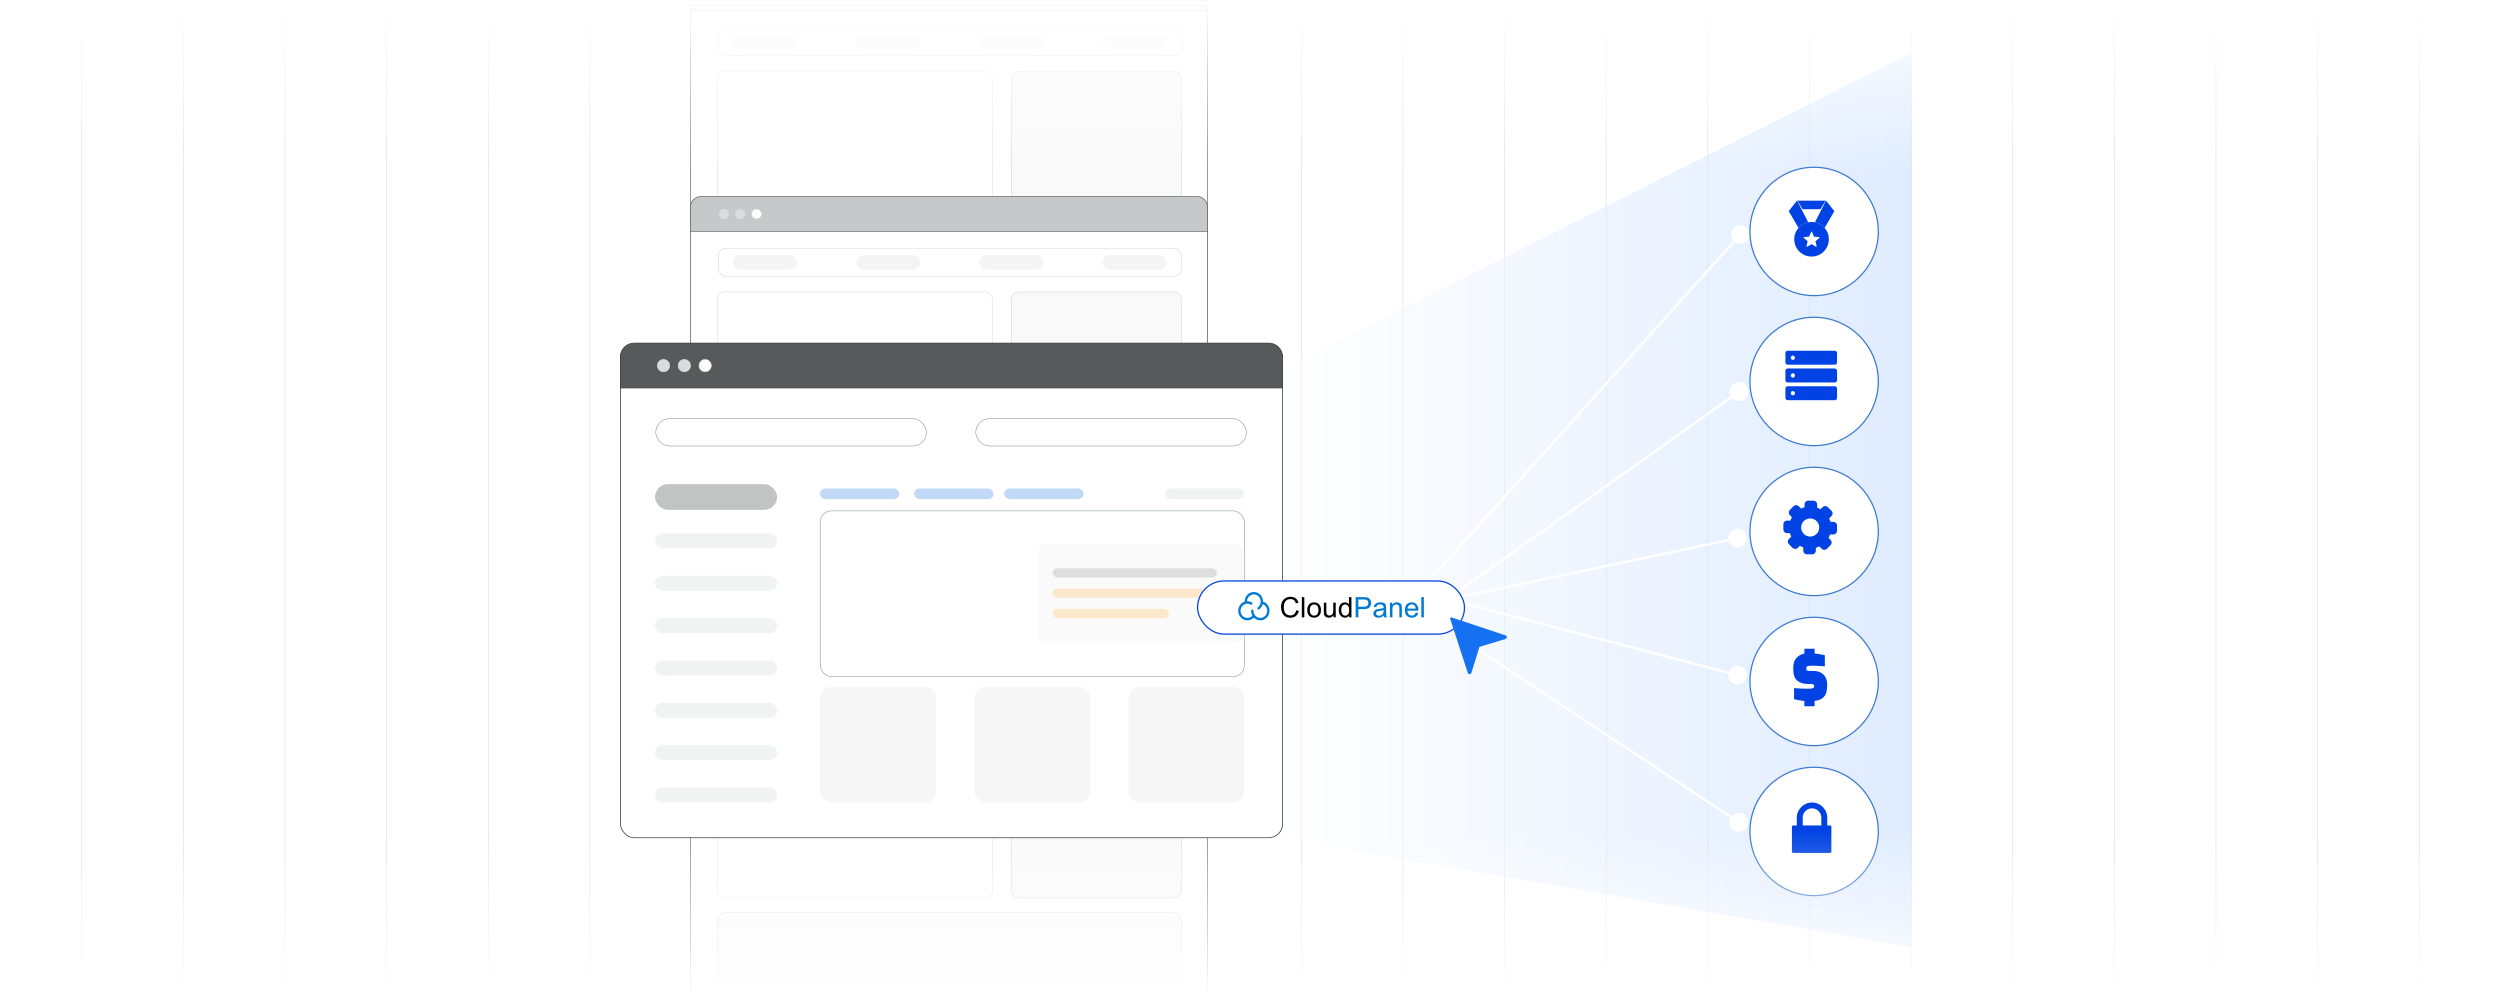 <?xml version="1.0" encoding="UTF-8"?><svg id="Layer_1" xmlns="http://www.w3.org/2000/svg" xmlns:xlink="http://www.w3.org/1999/xlink" viewBox="0 0 1000 400"><defs><clipPath id="clippath"><rect x="0" y=".042" width="1000" height="400" fill="none" stroke-width="0"/></clipPath><linearGradient id="linear-gradient" x1="511.013" y1="200" x2="764.66" y2="200" gradientUnits="userSpaceOnUse"><stop offset="0" stop-color="#fff"/><stop offset="1" stop-color="#bed8ff"/></linearGradient><filter id="drop-shadow-1" filterUnits="userSpaceOnUse"><feOffset dx="2" dy="2"/><feGaussianBlur result="blur" stdDeviation="3"/><feFlood flood-color="#333" flood-opacity=".06"/><feComposite in2="blur" operator="in"/><feComposite in="SourceGraphic"/></filter><filter id="drop-shadow-2" filterUnits="userSpaceOnUse"><feOffset dx="2.055" dy="2.055"/><feGaussianBlur result="blur-2" stdDeviation="3.082"/><feFlood flood-color="#333" flood-opacity=".06"/><feComposite in2="blur-2" operator="in"/><feComposite in="SourceGraphic"/></filter><filter id="drop-shadow-3" filterUnits="userSpaceOnUse"><feOffset dx="2.055" dy="2.055"/><feGaussianBlur result="blur-3" stdDeviation="3.082"/><feFlood flood-color="#333" flood-opacity=".04"/><feComposite in2="blur-3" operator="in"/><feComposite in="SourceGraphic"/></filter><filter id="drop-shadow-4" filterUnits="userSpaceOnUse"><feOffset dx="1.582" dy="1.582"/><feGaussianBlur result="blur-4" stdDeviation="2.373"/><feFlood flood-color="#333" flood-opacity=".07"/><feComposite in2="blur-4" operator="in"/><feComposite in="SourceGraphic"/></filter><filter id="drop-shadow-5" filterUnits="userSpaceOnUse"><feOffset dx="1.582" dy="1.582"/><feGaussianBlur result="blur-5" stdDeviation="2.373"/><feFlood flood-color="#333" flood-opacity=".07"/><feComposite in2="blur-5" operator="in"/><feComposite in="SourceGraphic"/></filter><filter id="drop-shadow-6" filterUnits="userSpaceOnUse"><feOffset dx="1.582" dy="1.582"/><feGaussianBlur result="blur-6" stdDeviation="2.373"/><feFlood flood-color="#333" flood-opacity=".07"/><feComposite in2="blur-6" operator="in"/><feComposite in="SourceGraphic"/></filter><filter id="drop-shadow-7" filterUnits="userSpaceOnUse"><feOffset dx="1.582" dy="1.582"/><feGaussianBlur result="blur-7" stdDeviation="2.373"/><feFlood flood-color="#333" flood-opacity=".07"/><feComposite in2="blur-7" operator="in"/><feComposite in="SourceGraphic"/></filter><filter id="drop-shadow-8" filterUnits="userSpaceOnUse"><feOffset dx="1.582" dy="1.582"/><feGaussianBlur result="blur-8" stdDeviation="2.373"/><feFlood flood-color="#333" flood-opacity=".07"/><feComposite in2="blur-8" operator="in"/><feComposite in="SourceGraphic"/></filter><linearGradient id="linear-gradient-2" x1="500" y1="67.629" x2="500" y2="-.042" gradientUnits="userSpaceOnUse"><stop offset="0" stop-color="#fff" stop-opacity="0"/><stop offset="1" stop-color="#fff"/></linearGradient><linearGradient id="linear-gradient-3" x1="500" y1="400" x2="500" y2="332.329" gradientUnits="userSpaceOnUse"><stop offset="0" stop-color="#fff"/><stop offset="1" stop-color="#fff" stop-opacity="0"/></linearGradient></defs><rect width="1000" height="400" fill="#fff" stroke-width="0"/><g clip-path="url(#clippath)"><rect x=".192" y="-.042" width="1000" height="400" fill="#fff" stroke-width="0"/><line x1="32.691" y1="-117.4" x2="32.691" y2="517.316" fill="none" stroke="#dbdcdd" stroke-miterlimit="10" stroke-width=".25"/><line x1="73.344" y1="-117.4" x2="73.344" y2="517.316" fill="none" stroke="#dbdcdd" stroke-miterlimit="10" stroke-width=".25"/><line x1="113.996" y1="-117.4" x2="113.996" y2="517.316" fill="none" stroke="#dbdcdd" stroke-miterlimit="10" stroke-width=".25"/><line x1="154.648" y1="-117.4" x2="154.648" y2="517.316" fill="none" stroke="#dbdcdd" stroke-miterlimit="10" stroke-width=".25"/><line x1="195.3" y1="-117.4" x2="195.3" y2="517.316" fill="none" stroke="#dbdcdd" stroke-miterlimit="10" stroke-width=".25"/><line x1="235.952" y1="-117.4" x2="235.952" y2="517.316" fill="none" stroke="#dbdcdd" stroke-miterlimit="10" stroke-width=".25"/><line x1="276.604" y1="-117.4" x2="276.604" y2="517.316" fill="none" stroke="#dbdcdd" stroke-miterlimit="10" stroke-width=".25"/><line x1="317.257" y1="-117.4" x2="317.257" y2="517.316" fill="none" stroke="#dbdcdd" stroke-miterlimit="10" stroke-width=".25"/><line x1="357.909" y1="-117.4" x2="357.909" y2="517.316" fill="none" stroke="#dbdcdd" stroke-miterlimit="10" stroke-width=".25"/><line x1="398.561" y1="-117.4" x2="398.561" y2="517.316" fill="none" stroke="#dbdcdd" stroke-miterlimit="10" stroke-width=".25"/><line x1="439.213" y1="-117.4" x2="439.213" y2="517.316" fill="none" stroke="#dbdcdd" stroke-miterlimit="10" stroke-width=".25"/><line x1="479.865" y1="-117.4" x2="479.865" y2="517.316" fill="none" stroke="#dbdcdd" stroke-miterlimit="10" stroke-width=".25"/><line x1="520.518" y1="-117.4" x2="520.518" y2="517.316" fill="none" stroke="#dbdcdd" stroke-miterlimit="10" stroke-width=".25"/><line x1="561.17" y1="-117.4" x2="561.17" y2="517.316" fill="none" stroke="#dbdcdd" stroke-miterlimit="10" stroke-width=".25"/><line x1="601.822" y1="-117.4" x2="601.822" y2="517.316" fill="none" stroke="#dbdcdd" stroke-miterlimit="10" stroke-width=".25"/><line x1="642.474" y1="-117.4" x2="642.474" y2="517.316" fill="none" stroke="#dbdcdd" stroke-miterlimit="10" stroke-width=".25"/><line x1="683.126" y1="-117.4" x2="683.126" y2="517.316" fill="none" stroke="#dbdcdd" stroke-miterlimit="10" stroke-width=".25"/><line x1="723.778" y1="-117.4" x2="723.778" y2="517.316" fill="none" stroke="#dbdcdd" stroke-miterlimit="10" stroke-width=".25"/><line x1="764.431" y1="-117.4" x2="764.431" y2="517.316" fill="none" stroke="#dbdcdd" stroke-miterlimit="10" stroke-width=".25"/><line x1="805.083" y1="-117.4" x2="805.083" y2="517.316" fill="none" stroke="#dbdcdd" stroke-miterlimit="10" stroke-width=".25"/><line x1="845.735" y1="-117.4" x2="845.735" y2="517.316" fill="none" stroke="#dbdcdd" stroke-miterlimit="10" stroke-width=".25"/><line x1="886.387" y1="-117.4" x2="886.387" y2="517.316" fill="none" stroke="#dbdcdd" stroke-miterlimit="10" stroke-width=".25"/><line x1="927.039" y1="-117.4" x2="927.039" y2="517.316" fill="none" stroke="#dbdcdd" stroke-miterlimit="10" stroke-width=".25"/><line x1="967.692" y1="-117.4" x2="967.692" y2="517.316" fill="none" stroke="#dbdcdd" stroke-miterlimit="10" stroke-width=".25"/><polyline points="511.013 148.511 764.66 21.113 764.66 378.887 511.013 335.039" fill="url(#linear-gradient)" opacity=".49" stroke-width="0"/><rect x="276.167" y="-9.498" width="206.847" height="154.254" rx="4.286" ry="4.286" fill="#fff" stroke="#58595b" stroke-miterlimit="10" stroke-width=".25"/><path d="M483.015-5.47V4.237h-206.847V-5.47c0-2.367,1.919-4.286,4.286-4.286h198.275c2.367,0,4.286,1.919,4.286,4.286Z" fill="#c6c8c9" stroke="#58595b" stroke-miterlimit="10" stroke-width=".25"/><rect x="287.447" y="10.998" width="185.065" height="11.251" rx="2.954" ry="2.954" fill="#fff" stroke="#b1b3b5" stroke-miterlimit="10" stroke-width=".129"/><rect x="293.263" y="13.67" width="25.61" height="5.908" rx="2.954" ry="2.954" fill="#f4f4f4" stroke-width="0"/><rect x="342.502" y="13.67" width="25.61" height="5.908" rx="2.954" ry="2.954" fill="#f4f4f4" stroke-width="0"/><rect x="391.741" y="13.67" width="25.61" height="5.908" rx="2.954" ry="2.954" fill="#f4f4f4" stroke-width="0"/><rect x="440.98" y="13.67" width="25.61" height="5.908" rx="2.954" ry="2.954" fill="#f4f4f4" stroke-width="0"/><rect x="286.867" y="28.445" width="110.173" height="65.751" rx="2.954" ry="2.954" fill="#fff" stroke="#c6c8c9" stroke-miterlimit="10" stroke-width=".129"/><rect x="404.546" y="28.445" width="67.967" height="65.751" rx="2.954" ry="2.954" fill="#f9f9f9" stroke="#b1b3b5" stroke-miterlimit="10" stroke-width=".129"/><rect x="286.867" y="100.137" width="185.645" height="36.44" rx="2.954" ry="2.954" fill="#f9f9f9" stroke="#b1b3b5" stroke-miterlimit="10" stroke-width=".129"/><rect x="276.167" y="78.835" width="206.847" height="154.254" rx="4.286" ry="4.286" fill="#fff" stroke="#58595b" stroke-miterlimit="10" stroke-width=".25"/><path d="M483.015,82.864v9.706h-206.847v-9.706c0-2.367,1.919-4.286,4.286-4.286h198.275c2.367,0,4.286,1.919,4.286,4.286Z" fill="#c6c8c9" stroke="#58595b" stroke-miterlimit="10" stroke-width=".25"/><circle cx="289.632" cy="85.604" r="1.916" fill="#dbdcdd" stroke="#dbdcdd" stroke-miterlimit="10" stroke-width=".199"/><circle cx="296.134" cy="85.604" r="1.916" fill="#dbdcdd" stroke="#dbdcdd" stroke-miterlimit="10" stroke-width=".199"/><circle cx="302.635" cy="85.604" r="1.916" fill="#fff" stroke="#dbdcdd" stroke-miterlimit="10" stroke-width=".199"/><rect x="287.447" y="99.331" width="185.065" height="11.251" rx="2.954" ry="2.954" fill="#fff" stroke="#b1b3b5" stroke-miterlimit="10" stroke-width=".129"/><rect x="293.263" y="102.003" width="25.61" height="5.908" rx="2.954" ry="2.954" fill="#f4f4f4" stroke-width="0"/><rect x="342.502" y="102.003" width="25.61" height="5.908" rx="2.954" ry="2.954" fill="#f4f4f4" stroke-width="0"/><rect x="391.741" y="102.003" width="25.61" height="5.908" rx="2.954" ry="2.954" fill="#f4f4f4" stroke-width="0"/><rect x="440.98" y="102.003" width="25.61" height="5.908" rx="2.954" ry="2.954" fill="#f4f4f4" stroke-width="0"/><rect x="286.867" y="116.778" width="110.173" height="65.751" rx="2.954" ry="2.954" fill="#fff" stroke="#c6c8c9" stroke-miterlimit="10" stroke-width=".129"/><rect x="404.546" y="116.778" width="67.967" height="65.751" rx="2.954" ry="2.954" fill="#f9f9f9" stroke="#b1b3b5" stroke-miterlimit="10" stroke-width=".129"/><rect x="286.867" y="188.47" width="185.645" height="36.44" rx="2.954" ry="2.954" fill="#f9f9f9" stroke="#b1b3b5" stroke-miterlimit="10" stroke-width=".129"/><rect x="276.167" y="255.502" width="206.847" height="154.254" rx="4.286" ry="4.286" fill="#fff" stroke="#58595b" stroke-miterlimit="10" stroke-width=".25"/><path d="M483.015,259.53v9.706h-206.847v-9.706c0-2.367,1.919-4.286,4.286-4.286h198.275c2.367,0,4.286,1.919,4.286,4.286Z" fill="#c6c8c9" stroke="#58595b" stroke-miterlimit="10" stroke-width=".25"/><circle cx="289.632" cy="262.271" r="1.916" fill="#dbdcdd" stroke="#dbdcdd" stroke-miterlimit="10" stroke-width=".199"/><circle cx="296.134" cy="262.271" r="1.916" fill="#dbdcdd" stroke="#dbdcdd" stroke-miterlimit="10" stroke-width=".199"/><circle cx="302.635" cy="262.271" r="1.916" fill="#fff" stroke="#dbdcdd" stroke-miterlimit="10" stroke-width=".199"/><rect x="287.447" y="275.998" width="185.065" height="11.251" rx="2.954" ry="2.954" fill="#fff" stroke="#b1b3b5" stroke-miterlimit="10" stroke-width=".129"/><rect x="293.263" y="278.67" width="25.61" height="5.908" rx="2.954" ry="2.954" fill="#f4f4f4" stroke-width="0"/><rect x="342.502" y="278.67" width="25.61" height="5.908" rx="2.954" ry="2.954" fill="#f4f4f4" stroke-width="0"/><rect x="391.741" y="278.67" width="25.61" height="5.908" rx="2.954" ry="2.954" fill="#f4f4f4" stroke-width="0"/><rect x="440.98" y="278.67" width="25.61" height="5.908" rx="2.954" ry="2.954" fill="#f4f4f4" stroke-width="0"/><rect x="286.867" y="293.445" width="110.173" height="65.751" rx="2.954" ry="2.954" fill="#fff" stroke="#c6c8c9" stroke-miterlimit="10" stroke-width=".129"/><rect x="404.546" y="293.445" width="67.967" height="65.751" rx="2.954" ry="2.954" fill="#f9f9f9" stroke="#b1b3b5" stroke-miterlimit="10" stroke-width=".129"/><rect x="286.867" y="365.137" width="185.645" height="36.44" rx="2.954" ry="2.954" fill="#f9f9f9" stroke="#b1b3b5" stroke-miterlimit="10" stroke-width=".129"/><g filter="url(#drop-shadow-1)"><rect x="246.17" y="135.58" width="264.843" height="197.504" rx="5.488" ry="5.488" fill="#fff" stroke="#414042" stroke-miterlimit="10" stroke-width=".32"/><path d="M511.013,140.738v12.428H246.17v-12.428c0-3.031,2.457-5.488,5.488-5.488h253.867c3.031,0,5.488,2.457,5.488,5.488Z" fill="#58595b" stroke="#414042" stroke-miterlimit="10" stroke-width=".32"/><circle cx="263.41" cy="144.246" r="2.453" fill="#dbdcdd" stroke="#dbdcdd" stroke-miterlimit="10" stroke-width=".254"/><circle cx="271.734" cy="144.246" r="2.453" fill="#dbdcdd" stroke="#dbdcdd" stroke-miterlimit="10" stroke-width=".254"/><circle cx="280.058" cy="144.246" r="2.453" fill="#fff" stroke="#dbdcdd" stroke-miterlimit="10" stroke-width=".254"/><rect x="326.088" y="202.342" width="169.655" height="66.327" rx="4.52" ry="4.52" fill="#fff" stroke="#7a9599" stroke-miterlimit="10" stroke-width=".214"/><rect x="449.48" y="272.729" width="46.265" height="46.265" rx="4.52" ry="4.52" fill="#e6e7e7" opacity=".39" stroke-width="0"/><rect x="387.785" y="272.729" width="46.265" height="46.265" rx="4.52" ry="4.52" fill="#e6e7e7" opacity=".39" stroke-width="0"/><rect x="326.09" y="272.729" width="46.265" height="46.265" rx="4.52" ry="4.52" fill="#e6e7e7" opacity=".39" stroke-width="0"/><rect x="260.295" y="165.477" width="108.283" height="10.916" rx="5.458" ry="5.458" fill="#fff" stroke="#7a9599" stroke-miterlimit="10" stroke-width=".214"/><rect x="388.295" y="165.477" width="108.283" height="10.916" rx="5.458" ry="5.458" fill="#fff" stroke="#7a9599" stroke-miterlimit="10" stroke-width=".214"/><rect x="325.99" y="193.373" width="31.711" height="4.285" rx="2.143" ry="2.143" fill="#5496e7" opacity=".36" stroke-width="0"/><rect x="363.701" y="193.373" width="31.711" height="4.285" rx="2.143" ry="2.143" fill="#5496e7" opacity=".36" stroke-width="0"/><rect x="399.697" y="193.373" width="31.711" height="4.285" rx="2.143" ry="2.143" fill="#5496e7" opacity=".36" stroke-width="0"/><rect x="463.977" y="193.373" width="31.711" height="4.285" rx="2.143" ry="2.143" fill="#e6e7e7" opacity=".55" stroke-width="0"/><rect x="413.41" y="215.656" width="82.278" height="39.425" rx="3.02" ry="3.02" fill="#e6e7e7" opacity=".23" stroke-width="0"/><rect x="259.997" y="211.371" width="48.852" height="5.999" rx="3" ry="3" fill="#e6e7e7" opacity=".55" stroke-width="0"/><rect x="259.997" y="228.309" width="48.852" height="5.999" rx="3" ry="3" fill="#e6e7e7" opacity=".55" stroke-width="0"/><rect x="259.997" y="245.246" width="48.852" height="5.999" rx="3" ry="3" fill="#e6e7e7" opacity=".55" stroke-width="0"/><rect x="259.997" y="262.183" width="48.852" height="5.999" rx="3" ry="3" fill="#e6e7e7" opacity=".55" stroke-width="0"/><rect x="259.997" y="279.121" width="48.852" height="5.999" rx="3" ry="3" fill="#e6e7e7" opacity=".55" stroke-width="0"/><rect x="259.997" y="296.058" width="48.852" height="5.999" rx="3" ry="3" fill="#e6e7e7" opacity=".55" stroke-width="0"/><rect x="259.997" y="312.995" width="48.852" height="5.999" rx="3" ry="3" fill="#e6e7e7" opacity=".55" stroke-width="0"/><rect x="259.997" y="191.659" width="48.852" height="10.285" rx="5.142" ry="5.142" fill="#58595b" opacity=".36" stroke-width="0"/><rect x="419.071" y="225.318" width="65.703" height="3.691" rx="1.846" ry="1.846" fill="gray" opacity=".23" stroke-width="0"/><rect x="419.071" y="233.439" width="65.703" height="3.691" rx="1.846" ry="1.846" fill="#ffa52b" opacity=".23" stroke-width="0"/><rect x="419.071" y="241.559" width="46.509" height="3.691" rx="1.846" ry="1.846" fill="#ffa52b" opacity=".23" stroke-width="0"/></g><line x1="573.36" y1="230.341" x2="696.258" y2="93.656" fill="none" stroke="#fff" stroke-miterlimit="10"/><path d="M698.928,96.31c1.388-1.544,1.262-3.921-.282-5.31-1.544-1.388-3.921-1.262-5.31.282-1.388,1.544-1.262,3.921.282,5.31,1.544,1.388,3.921,1.262,5.31-.282Z" fill="#fff" stroke-width="0"/><line x1="573.36" y1="248.13" x2="695.667" y2="329.029" fill="none" stroke="#fff" stroke-miterlimit="10"/><path d="M693.436,332.062c1.732,1.145,4.065.67,5.21-1.062s.67-4.065-1.062-5.21c-1.732-1.145-4.065-.67-5.21,1.062s-.67,4.065,1.062,5.21Z" fill="#fff" stroke-width="0"/><line x1="582.88" y1="236.779" x2="695.735" y2="156.57" fill="none" stroke="#fff" stroke-miterlimit="10"/><path d="M697.76,159.744c1.692-1.203,2.089-3.55.886-5.243-1.203-1.692-3.55-2.089-5.243-.886-1.692,1.203-2.089,3.55-.886,5.243,1.203,1.692,3.55,2.089,5.243.886Z" fill="#fff" stroke-width="0"/><line x1="583.984" y1="240.965" x2="695.191" y2="270.095" fill="none" stroke="#fff" stroke-miterlimit="10"/><path d="M694.057,273.684c2.008.526,4.064-.676,4.59-2.684s-.676-4.064-2.684-4.59c-2.008-.526-4.064.676-4.59,2.684s.676,4.064,2.684,4.59Z" fill="#fff" stroke-width="0"/><line x1="582.88" y1="239.024" x2="695.152" y2="215.241" fill="none" stroke="#fff" stroke-miterlimit="10"/><path d="M695.747,218.958c2.031-.43,3.329-2.426,2.899-4.457-.43-2.031-2.426-3.329-4.457-2.899-2.031.43-3.329,2.426-2.899,4.457.43,2.031,2.426,3.329,4.457,2.899Z" fill="#fff" stroke-width="0"/><g filter="url(#drop-shadow-2)"><rect x="476.971" y="230.341" width="106.768" height="21.249" rx="10.624" ry="10.624" fill="#fff" stroke="#0042e3" stroke-miterlimit="10" stroke-width=".5"/><path d="M504.923,239.835c-.453-.575-1.066-1.003-1.762-1.23v-.045c0-2.105-1.647-3.821-3.677-3.821-2.031,0-3.679,1.712-3.679,3.822v.052c-1.487.487-2.573,1.935-2.573,3.644,0,2.105,1.648,3.822,3.678,3.822.974-.002,1.907-.399,2.584-1.1.676.701,1.608,1.099,2.581,1.1,2.026,0,3.679-1.712,3.679-3.822,0-.88-.298-1.741-.832-2.422ZM502.075,245.113c-1.515,0-2.748-1.281-2.748-2.856.004-.26-.205-.476-.465-.482-.257.004-.465.216-.465.473v.01c0,.714.192,1.383.519,1.955-.509.574-1.24.903-2.006.905-1.515,0-2.75-1.282-2.75-2.856s1.234-2.856,2.75-2.856c.328,0,.647.061.953.174.004,0,.007.004.01.004.106.037.255.11.301.15.082.075.19.117.301.117.137,0,.266-.063.35-.169.167-.202.144-.503-.051-.679-.203-.178-.519-.3-.597-.328-.404-.154-.833-.232-1.266-.231-.059,0-.117,0-.176.004.063-1.521,1.269-2.738,2.75-2.738,1.515,0,2.748,1.281,2.748,2.856.003.914-.426,1.778-1.156,2.328-.207.158-.255.454-.11.67.089.13.235.203.38.203.093,0,.186-.028.269-.089.694-.52,1.192-1.259,1.413-2.097,1.062.409,1.8,1.476,1.8,2.681-.004,1.571-1.237,2.852-2.756,2.852Z" fill="#0178d4" stroke-width="0"/><g isolation="isolate"><path d="M516.437,242.056l1.072.27c-.225.881-.629,1.552-1.212,2.014-.584.463-1.297.695-2.14.695-.873,0-1.583-.177-2.129-.533-.547-.355-.963-.87-1.249-1.544-.286-.673-.428-1.397-.428-2.169-.001-.844.16-1.579.482-2.208.322-.628.78-1.105,1.375-1.431s1.249-.489,1.963-.489c.81,0,1.492.205,2.045.617.552.413.936.993,1.155,1.74l-1.055.248c-.187-.589-.461-1.018-.818-1.287-.357-.268-.807-.402-1.348-.402-.622,0-1.143.149-1.56.448-.419.298-.712.699-.881,1.201-.169.503-.253,1.021-.253,1.555,0,.688.101,1.29.301,1.803.201.514.514.898.937,1.152.423.253.882.38,1.375.38.6,0,1.108-.173,1.524-.52.416-.346.697-.86.844-1.541Z" stroke-width="0"/><path d="M518.681,244.894l-.003-8.098h.994l.003,8.098h-.994Z" stroke-width="0"/><path d="M520.844,241.96c0-1.086.301-1.891.905-2.414.504-.435,1.119-.652,1.844-.652.806-.001,1.466.263,1.978.791.511.528.768,1.259.768,2.191,0,.755-.112,1.349-.339,1.781s-.556.769-.989,1.008-.905.36-1.417.36c-.821,0-1.484-.263-1.991-.789-.506-.527-.76-1.285-.761-2.276ZM521.866,241.96c0,.752.165,1.313.493,1.686.327.374.74.561,1.237.561.493,0,.904-.189,1.231-.564.328-.375.492-.948.492-1.717-.001-.726-.165-1.275-.495-1.649s-.739-.56-1.23-.56c-.497,0-.91.186-1.237.558-.327.372-.491.935-.491,1.686Z" stroke-width="0"/><path d="M531.351,244.889l-.001-.862c-.456.664-1.077.995-1.861.995-.346,0-.669-.067-.969-.198-.3-.133-.524-.3-.668-.5-.146-.201-.248-.446-.307-.738-.041-.195-.061-.504-.061-.927l-.002-3.634h.994l.002,3.253c0,.519.02.869.061,1.049.063.262.195.467.397.616.203.149.454.223.752.223s.578-.076.84-.229.446-.361.554-.625c.109-.263.163-.645.163-1.146l-.002-3.142h.994l.002,5.865h-.889Z" stroke-width="0"/><path d="M537.603,244.888v-.74c-.372.582-.918.873-1.641.873-.467.001-.897-.129-1.289-.386-.393-.257-.697-.618-.912-1.08-.216-.463-.323-.994-.323-1.594-.001-.586.097-1.116.291-1.594.195-.476.488-.842.878-1.096s.827-.381,1.309-.382c.353,0,.668.074.944.223.277.15.501.344.674.583l-.001-2.905.989-.001.003,8.098-.923.001ZM534.459,241.961c0,.752.159,1.313.476,1.685s.691.557,1.122.557c.434,0,.803-.177,1.107-.533.304-.355.455-.897.455-1.626,0-.803-.155-1.392-.465-1.768-.309-.375-.69-.564-1.143-.564-.441.001-.811.182-1.107.542s-.444.93-.444,1.707Z" stroke-width="0"/></g><g isolation="isolate"><path d="M540.215,244.886l-.003-8.098,3.054-.001c.538,0,.949.026,1.232.077.397.066.731.192,1,.378s.485.446.649.782c.164.335.247.703.247,1.104,0,.689-.219,1.271-.657,1.748s-1.23.716-2.374.716l-2.077.001.002,3.292h-1.072ZM541.285,240.638l2.094-.001c.692,0,1.183-.129,1.475-.388.291-.257.436-.621.436-1.088,0-.339-.086-.629-.257-.87-.171-.242-.397-.401-.677-.477-.18-.048-.514-.072-1-.072l-2.071.001.001,2.894Z" fill="#0178d4" stroke-width="0"/><path d="M551.46,244.158c-.368.314-.723.535-1.063.664-.34.13-.706.194-1.096.194-.644.001-1.14-.157-1.486-.471-.346-.315-.519-.717-.519-1.207,0-.287.065-.55.195-.787.131-.237.302-.427.514-.572.212-.143.45-.252.715-.326.195-.051.49-.102.883-.15.803-.096,1.394-.21,1.774-.343.003-.136.006-.222.006-.259-.001-.406-.095-.691-.283-.857-.254-.225-.631-.337-1.132-.337-.468,0-.814.082-1.036.247-.223.165-.388.454-.494.871l-.972-.133c.088-.416.234-.752.436-1.008.202-.256.494-.453.878-.591.383-.138.827-.208,1.331-.208.501,0,.908.059,1.221.177.314.117.543.266.691.444.147.178.25.404.309.677.033.169.05.475.05.917l.001,1.326c0,.924.021,1.509.064,1.753.042.245.126.48.251.704h-1.038c-.103-.206-.169-.447-.199-.724ZM551.377,241.939c-.361.147-.902.272-1.624.375-.409.059-.698.126-.867.2-.169.074-.3.182-.392.323s-.138.299-.138.472c0,.265.1.486.3.663.201.177.495.265.882.264.383,0,.723-.083,1.021-.251s.517-.397.657-.688c.107-.224.16-.555.16-.994v-.364Z" fill="#0178d4" stroke-width="0"/><path d="M553.924,244.881l-.002-5.865h.895l.001.834c.43-.644,1.052-.967,1.866-.967.353,0,.678.064.975.191s.519.293.666.499.25.451.309.735c.037.184.055.506.055.967l.002,3.607-.994.001-.002-3.568c0-.405-.039-.708-.116-.909-.077-.2-.214-.361-.411-.48s-.428-.179-.693-.179c-.423,0-.789.135-1.097.404-.307.269-.461.778-.461,1.53l.002,3.204h-.994Z" fill="#0178d4" stroke-width="0"/><path d="M564.23,242.989l1.027.126c-.162.6-.462,1.067-.9,1.398s-.998.497-1.679.498c-.858,0-1.538-.265-2.041-.793-.503-.527-.755-1.268-.755-2.222-.001-.986.253-1.752.761-2.298s1.167-.818,1.977-.818c.784-.001,1.425.266,1.923.8.497.533.746,1.284.746,2.253,0,.059-.002.147-.005.265l-4.375.002c.037.645.219,1.138.547,1.48.328.343.736.514,1.226.514.365-.001.676-.097.933-.288s.462-.497.613-.917ZM560.965,241.382l3.275-.001c-.044-.493-.169-.863-.376-1.11-.317-.383-.727-.574-1.231-.573-.457,0-.84.152-1.151.459-.312.305-.483.714-.516,1.226Z" fill="#0178d4" stroke-width="0"/><path d="M566.484,244.877l-.002-8.098.994-.001.002,8.098-.994.001Z" fill="#0178d4" stroke-width="0"/></g></g><path d="M586.506,267.066c-.239.711-1.212.716-1.447.019l-7.032-21.583c-.137-.383.193-.711.576-.572l21.534,7.166c.704.232.685,1.211-.019,1.439l-10.404,3.154-3.207,10.378Z" fill="#1570f2" filter="url(#drop-shadow-3)" stroke-width="0"/><g filter="url(#drop-shadow-4)"><circle cx="724.073" cy="91" r="25.672" fill="#fff" stroke="#3b79d0" stroke-miterlimit="10" stroke-width=".5"/></g><g filter="url(#drop-shadow-5)"><circle cx="724.073" cy="151" r="25.672" fill="#fff" stroke="#3b79d0" stroke-miterlimit="10" stroke-width=".5"/></g><rect x="714.167" y="140.296" width="20.646" height="5.583" rx=".897" ry=".897" fill="#0042e3" stroke-width="0"/><rect x="714.167" y="147.399" width="20.646" height="5.583" rx=".897" ry=".897" fill="#0042e3" stroke-width="0"/><rect x="714.167" y="154.501" width="20.646" height="5.583" rx=".897" ry=".897" fill="#0042e3" stroke-width="0"/><circle cx="717.145" cy="143.088" r=".724" fill="#fff" stroke="#fff" stroke-miterlimit="10" stroke-width=".243"/><circle cx="717.145" cy="150.19" r=".724" fill="#fff" stroke="#fff" stroke-miterlimit="10" stroke-width=".243"/><circle cx="717.145" cy="157.292" r=".724" fill="#fff" stroke="#fff" stroke-miterlimit="10" stroke-width=".243"/><g filter="url(#drop-shadow-6)"><circle cx="724.073" cy="211" r="25.672" fill="#fff" stroke="#3b79d0" stroke-miterlimit="10" stroke-width=".5"/></g><path d="M734.706,209.661c-.071-.174-.178-.33-.316-.472l-.009-.009c-.143-.142-.298-.249-.472-.325-.178-.071-.365-.107-.57-.107h-1.163c-.013-.062-.031-.12-.053-.183-.053-.183-.116-.356-.178-.521,0-.004-.004-.013-.009-.022-.062-.165-.129-.325-.205-.49-.027-.058-.053-.12-.085-.174l.94-.953c.143-.138.254-.29.33-.463.076-.178.116-.365.116-.57,0-.201-.04-.388-.116-.566-.071-.174-.183-.33-.321-.477h-.004l-1.466-1.466c-.143-.143-.303-.249-.477-.325-.183-.076-.37-.111-.566-.111-.201,0-.388.036-.57.116-.174.071-.334.183-.477.325l-.82.82c-.053-.031-.107-.058-.16-.085-.151-.085-.321-.169-.499-.249-.169-.076-.339-.151-.512-.218-.067-.022-.129-.049-.192-.071v-1.332c0-.201-.036-.388-.107-.561-.071-.178-.183-.339-.325-.481-.143-.142-.303-.249-.477-.321-.178-.076-.365-.111-.566-.111h-2.089c-.192,0-.379.04-.552.111s-.33.178-.472.316l-.013.009c-.138.138-.249.298-.321.472-.076.174-.111.365-.111.566v1.163c-.058.018-.12.036-.183.053-.183.053-.361.116-.53.183-.004.004-.013.004-.022.009-.178.071-.339.138-.486.205-.053.027-.111.053-.169.08l-.953-.935c-.134-.143-.29-.254-.463-.33-.174-.076-.365-.116-.566-.116s-.388.04-.57.116c-.169.071-.33.178-.472.321l-.004.004-1.461,1.461c-.143.143-.249.303-.325.481-.076.178-.116.37-.116.566s.04.388.116.566c.076.178.183.339.33.481l.82.82c-.031.053-.062.107-.089.156-.085.156-.165.325-.245.499-.08.174-.151.343-.218.517-.027.062-.049.129-.076.192h-1.327c-.201,0-.388.036-.566.107-.174.071-.334.178-.477.321l-.004.004c-.143.143-.249.303-.321.477-.071.178-.107.365-.107.566v2.089c0,.192.036.374.107.552.076.174.178.33.316.472l.009.013c.143.138.298.245.472.321.178.071.365.111.57.111h1.158c.018.058.036.12.053.178.058.187.12.361.183.535.071.178.143.347.214.508.027.058.058.12.085.183l-.935.935c-.143.138-.254.29-.33.468-.08.174-.12.365-.12.566s.04.388.116.566c.076.174.183.334.325.477l1.461,1.484c.004.004.013.009.018.013.143.134.303.236.477.303.174.071.361.102.552.102.196,0,.383-.031.557-.102.178-.067.339-.169.481-.307.004-.004.013-.013.018-.018l.815-.829c.053.027.102.058.156.085.156.085.321.165.499.245.169.08.343.151.512.218.067.027.129.049.192.071v1.332c0,.201.036.388.111.566.071.174.178.334.321.477v.004c.285.285.633.428,1.042.428h2.089c.196,0,.379-.036.552-.111.174-.071.334-.174.477-.312l.009-.009c.142-.143.249-.298.321-.472.076-.178.111-.37.111-.57v-1.163c.062-.013.12-.031.183-.053.183-.053.361-.116.53-.183.183-.067.352-.138.508-.209.062-.027.125-.058.187-.089l.931.94c.138.143.294.254.472.33.178.08.37.116.57.116.209,0,.397-.036.575-.111.174-.076.33-.187.468-.334l1.475-1.457.013-.013c.138-.143.236-.303.307-.477.067-.178.102-.361.102-.557s-.036-.379-.102-.557c-.071-.174-.174-.334-.307-.477-.009-.009-.013-.013-.018-.018l-.833-.82c.031-.049.058-.102.085-.151.085-.156.169-.321.249-.499.076-.174.147-.343.214-.512.027-.067.053-.134.076-.196h1.327c.205,0,.392-.036.566-.107.178-.071.334-.178.481-.321v-.004c.142-.143.249-.298.321-.477.071-.174.107-.365.107-.566v-2.085c0-.196-.036-.379-.107-.557ZM726.108,207.999c.192.125.37.272.535.432.16.165.303.343.432.535.129.187.241.397.339.624.004.009.009.018.013.027.085.209.151.428.196.655.049.236.071.477.071.731,0,.249-.022.49-.071.726-.049.241-.116.468-.209.682-.098.227-.209.437-.339.624-.129.196-.272.37-.432.535-.165.16-.343.307-.535.437-.192.125-.397.236-.624.339-.013,0-.022.004-.031.009-.205.089-.423.151-.65.196-.236.049-.481.071-.731.071s-.49-.022-.726-.071c-.241-.045-.468-.116-.682-.205-.227-.102-.437-.214-.628-.339-.192-.129-.37-.276-.53-.437-.165-.165-.307-.343-.437-.535-.125-.187-.241-.397-.339-.624-.004-.009-.009-.018-.013-.027-.085-.209-.151-.428-.196-.655-.044-.236-.071-.477-.071-.726,0-.254.027-.494.071-.731.049-.236.12-.463.209-.682.098-.227.214-.437.339-.624.129-.192.272-.37.437-.535.16-.16.339-.307.53-.432.192-.129.401-.241.628-.339.009-.004.018-.009.027-.013.209-.085.428-.151.655-.196.236-.049.477-.071.726-.071s.494.022.726.071c.241.044.468.116.686.205v.004c.227.098.432.209.624.339Z" fill="#0042e3" stroke-width="0"/><g filter="url(#drop-shadow-7)"><circle cx="724.073" cy="331" r="25.672" fill="#fff" stroke="#3b79d0" stroke-miterlimit="10" stroke-width=".5"/></g><g filter="url(#drop-shadow-8)"><circle cx="724.073" cy="271" r="25.672" fill="#fff" stroke="#3b79d0" stroke-miterlimit="10" stroke-width=".5"/></g><path d="M721.746,280.395c-.219-.015-.437-.042-.653-.081l-1.146-.165-.708-.118c-.229-.041-.459-.086-.685-.137s-.463-.109-.661-.161l-.27-.073v-4.429l1.253.103.919.054.964.043.978.03.949.019h.884c.268,0,.502,0,.704-.026.189-.016.377-.044.562-.084.135-.029.267-.073.391-.133.087-.04.167-.095.236-.161.053-.053.093-.117.118-.187.032-.093.047-.192.045-.29v-.286c.017-.197-.068-.389-.225-.509-.093-.067-.196-.117-.305-.15-.122-.035-.248-.052-.374-.051h-1.292c-.874.013-1.745-.098-2.588-.328-.712-.192-1.375-.534-1.944-1.004-.558-.487-.974-1.116-1.204-1.82-.276-.847-.407-1.735-.388-2.625v-.803c-.015-.845.13-1.685.429-2.476.276-.705.727-1.328,1.311-1.811.393-.34.829-.627,1.296-.856.446-.205.918-.346,1.403-.421v-1.968h4.086v1.886c.624.055,1.245.144,1.859.268l.345.06c.286.051.571.105.854.165s.521.111.764.169l.277.067v4.434l-.393-.034c-.39-.034-.785-.064-1.182-.088-.433-.028-.875-.051-1.326-.071s-.918-.036-1.328-.045c-.374,0-.781-.013-1.206-.013-.223,0-.429,0-.616.022-.181.013-.361.035-.539.067-.129.023-.255.063-.374.118-.093.043-.178.101-.251.172-.061.062-.106.138-.133.221-.038.121-.057.248-.054.374v.243c-.004.136.019.27.067.397.041.097.106.182.187.249.106.081.228.139.358.169.199.047.404.069.609.066h1.61c.552-.004,1.103.054,1.642.172.482.106.946.282,1.376.522.791.439,1.435,1.102,1.85,1.906.207.403.361.83.461,1.272.103.465.155.941.154,1.418v.805c.005.713-.069,1.424-.221,2.12-.119.573-.341,1.12-.653,1.614-.284.437-.646.818-1.067,1.124-.433.307-.916.537-1.427.68l-.137.037c-.488.156-.99.265-1.498.326v2.125h-4.092v-2.114Z" fill="#0042e3" stroke-width="0"/><path d="M730.259,80.263l-.141.232-1.948,3.193h-7.114l-2.079-3.425,11.282-0Z" fill="#0042e3" fill-rule="evenodd" stroke-width="0"/><path d="M730.41,80.263l3.335,4.183-3.91,6.712c-.986-1.131-2.334-1.938-3.864-2.241l4.298-8.422-.034.055.158-.287h.016Z" fill="#0042e3" fill-rule="evenodd" stroke-width="0"/><path d="M719.398,91.159l-3.908-6.713,3.32-4.183h.011l.286.488-.059-.097,4.226,8.26c-1.534.302-2.886,1.111-3.875,2.245h0Z" fill="#0042e3" fill-rule="evenodd" stroke-width="0"/><circle cx="724.618" cy="95.706" r="6.922" fill="#0042e3" stroke-width="0"/><path d="M724.623,90.478c2.874,0,5.205,2.33,5.205,5.205s-2.33,5.206-5.205,5.206-5.205-2.331-5.205-5.206,2.33-5.205,5.205-5.205Z" fill="#0042e3" fill-rule="evenodd" stroke-width="0"/><path d="M724.776,92.739l.817,1.913,2.072.186c.091.008.159.088.151.179-.004.043-.024.083-.056.111h0s-1.568,1.369-1.568,1.369l.464,2.029c.02.09-.036.179-.126.199-.044.01-.09.002-.128-.023l-1.781-1.065-1.786,1.068c-.079.047-.181.021-.228-.057-.022-.037-.029-.081-.019-.122h-0s.464-2.029.464-2.029l-1.568-1.369c-.069-.06-.076-.166-.016-.235.029-.034.071-.054.116-.057l2.067-.185.818-1.914c.036-.085.134-.124.218-.088.04.017.072.049.088.089Z" fill="#fff" stroke-width="0"/><path d="M732.073,330.197h-1.172v-3.105c0-1.676-.686-3.199-1.789-4.302l-.002-.002c-1.103-1.103-2.626-1.789-4.3-1.789-1.677,0-3.2.686-4.303,1.789v.002c-1.103,1.103-1.789,2.626-1.789,4.302v3.105h-1.47c-.261,0-.474.213-.474.474v10.021c0,.261.213.474.474.474h14.825c.261,0,.474-.213.474-.474v-10.021c0-.261-.213-.474-.474-.474ZM728.534,330.197h-7.449v-3.14c0-1.024.418-1.956,1.093-2.631.676-.674,1.608-1.093,2.632-1.093,1.022,0,1.955.418,2.629,1.093h.002c.673.674,1.093,1.607,1.093,2.631v3.14Z" fill="#0042e3" fill-rule="evenodd" stroke-width="0"/><rect x=".096" y="-.042" width="999.808" height="67.671" fill="url(#linear-gradient-2)" stroke-width="0"/><rect x=".096" y="332.329" width="999.808" height="67.671" fill="url(#linear-gradient-3)" stroke-width="0"/></g><rect x="0" y=".042" width="1000" height="400" fill="none" stroke-width="0"/></svg>